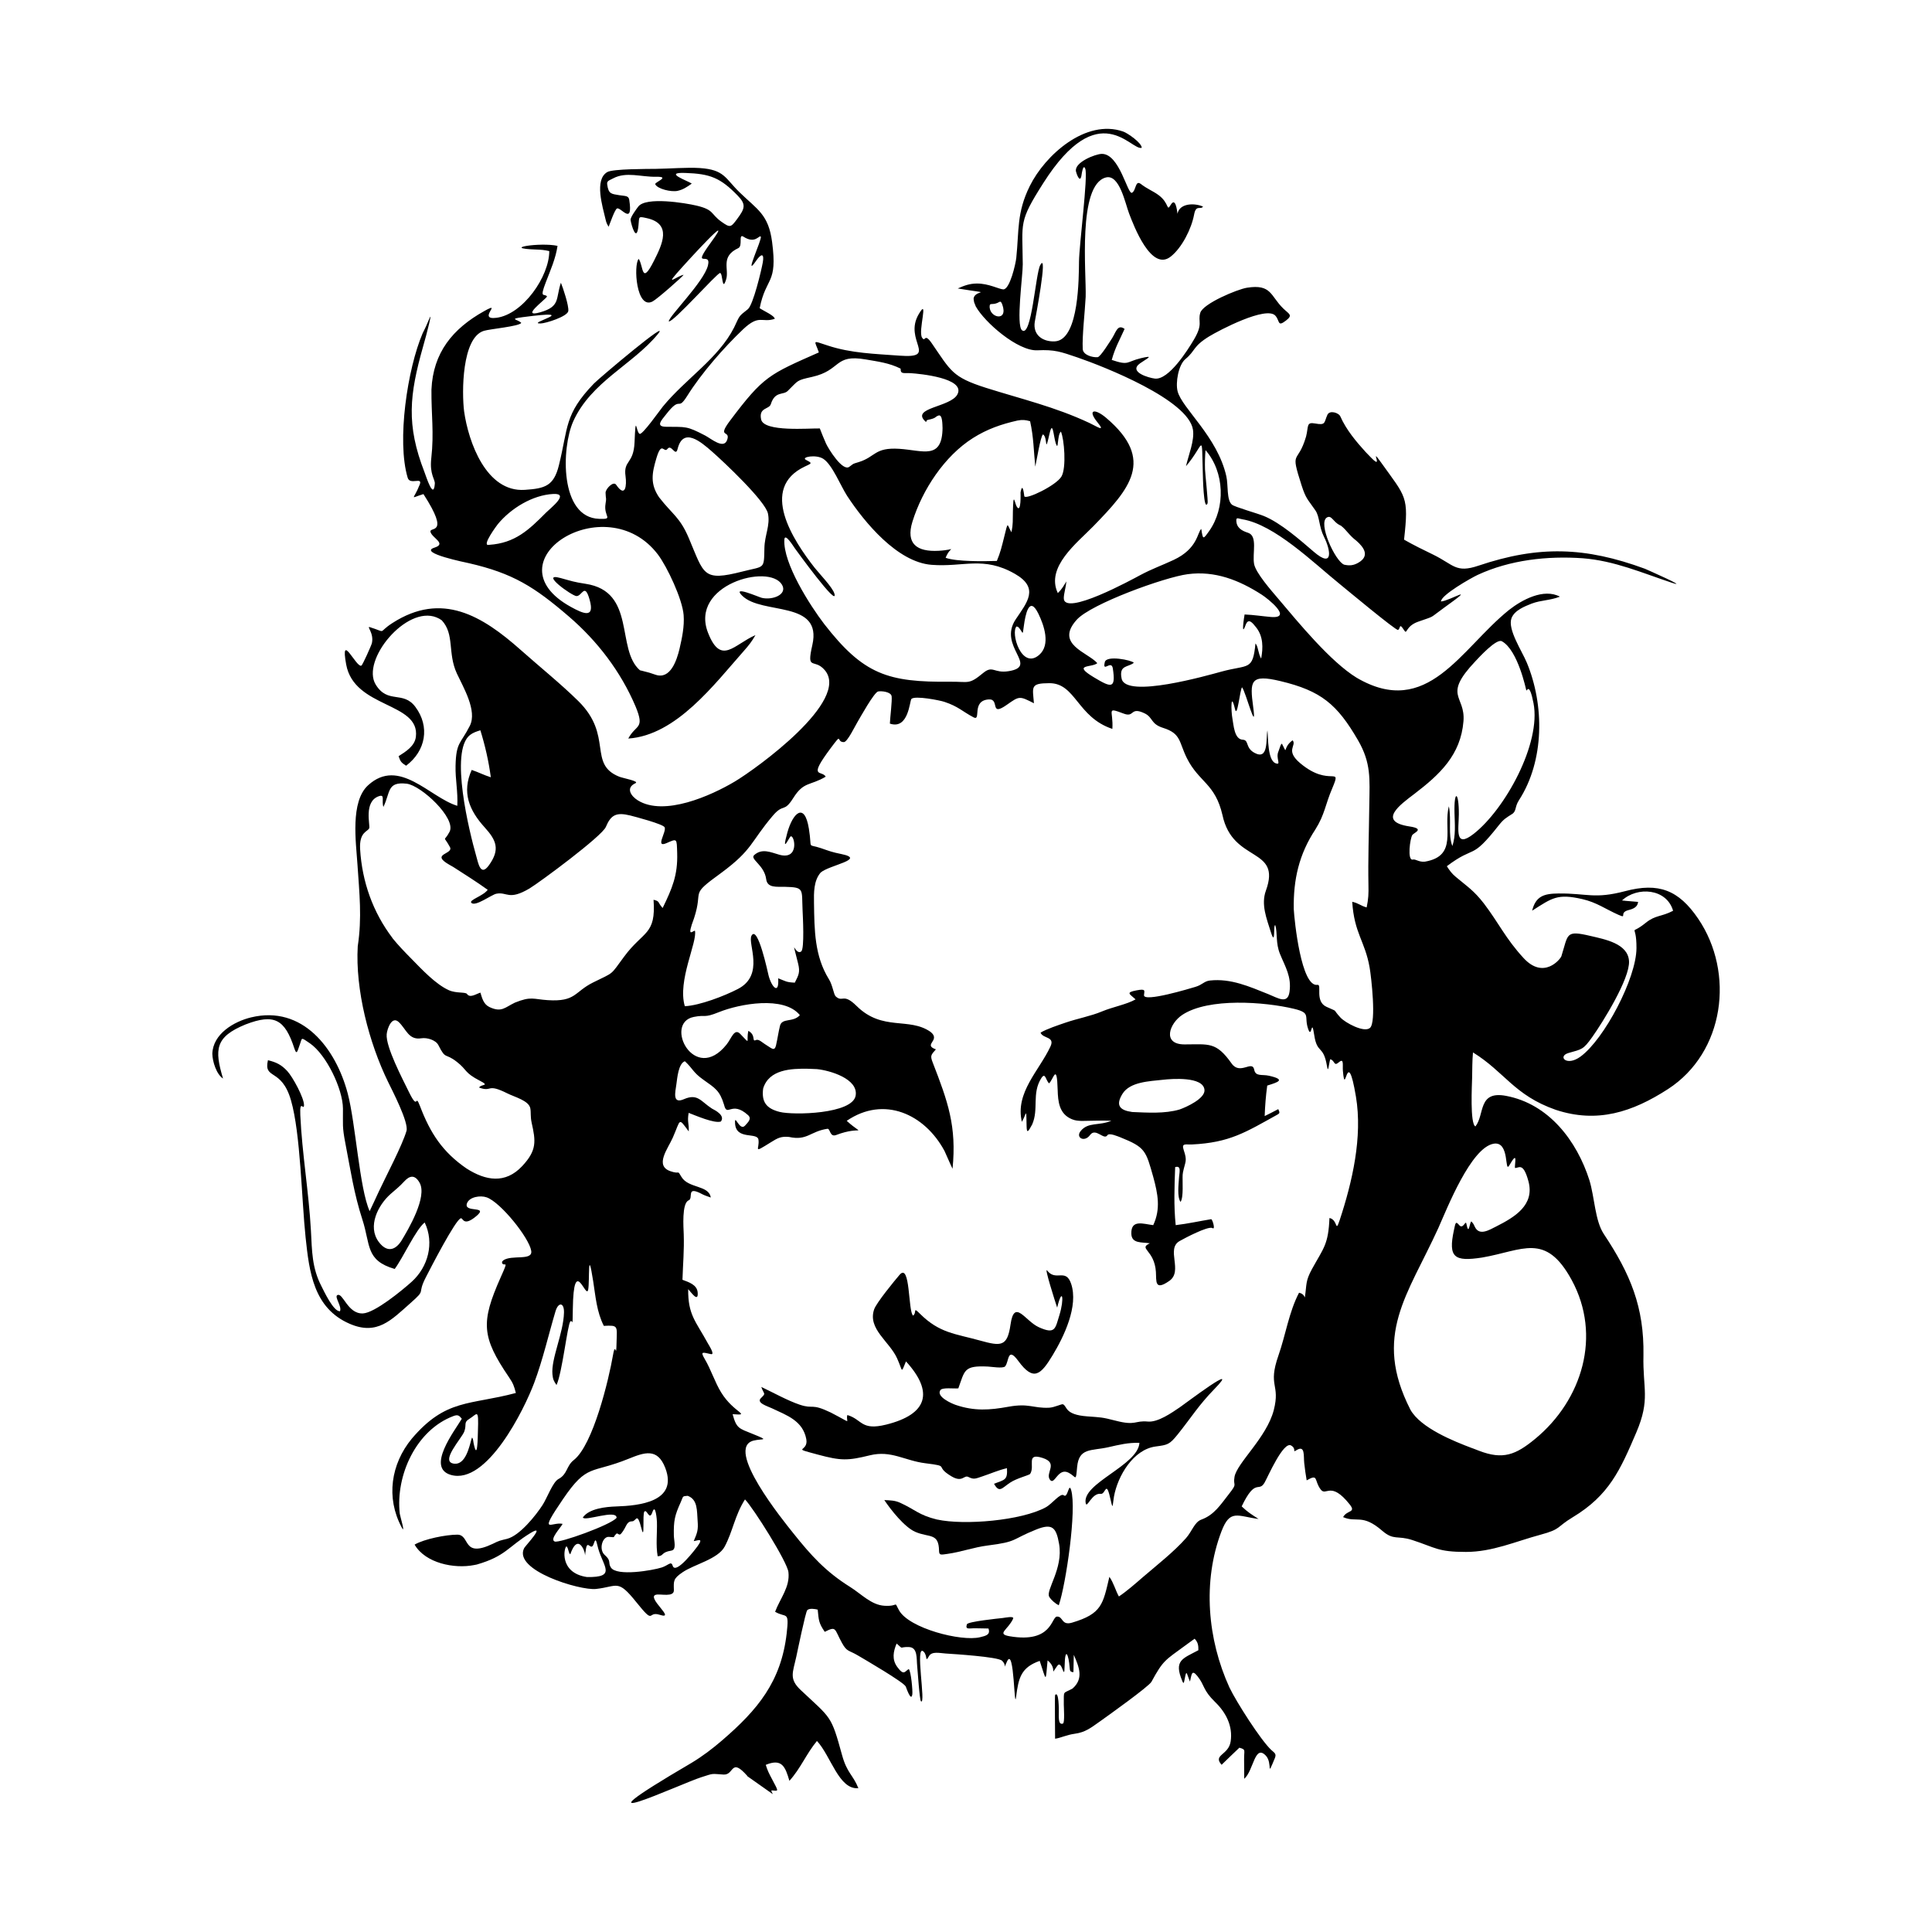 <svg width="1500" height="1500" viewBox="0 0 1500 1500" xmlns="http://www.w3.org/2000/svg">
  <!-- Original SVG transformed and centered -->
  <svg x="164.816" y="100.0" width="1170.367" height="1300" viewBox="0 0 455.57 506.03">
    >    <path class="cls-1" d="M238.74,53.07c1.97,5.45-4.12,4.08-3.8.42.09-1.03,1.01-.02,2.94-1.17.48-.29.71.4.86.75M220.7,90.3c-.07,9.92-5.91,6.86-13.13,6.41-7.46-.46-7.07,2.41-12.15,4-2.34.73-1.26.3-2.93,1.46-2.01,1.41-6.21-5.33-7-7.03-.69-1.52-1.27-3.03-1.88-4.58-3.22-.09-16.92,1.15-17.74-2.73-.78-3.67,2.41-2.97,2.93-4.61,1.28-4.04,3.72-2.65,5.1-3.99,3.36-3.28,2.53-3.17,7.36-4.25,8.89-1.99,6.57-6.95,16.2-5.28,3.79.66,7.08,1.04,10.57,2.78-.04,1.8.93,1.23,3.16,1.38,2.55.17,16.42,1.46,14.04,6.33-1.95,3.99-14.28,4.04-9.71,8.26.46.42.06-.34.74-.48,2.73-.56,1.99-.87,3.19-1.31,1.3-.48,1.19,3.01,1.24,3.64ZM180.2,101.52c1.3-.56.28-.85-.84-1.5-1.46-.82,3.14-1.71,5.33-.26,2.7,1.79,5.16,8.05,7.16,11.16,5.28,8.05,15.18,20.03,25.5,20.85,9.65.77,15.7-2.74,25.24,2.74,7.44,4.27,3.67,8.59.23,13.72-5.52,8.23,7.15,14.16-2.12,15.68-4.52.74-4.77-1.9-7.74.56-4.37,3.62-4.34,2.57-9.91,2.63-18.9.2-26.23-2.16-38.1-17.42-4.26-5.56-12.49-18.38-12.06-25.53.13-2.25,2.82,2.16,3.16,2.62.18.25,13.33,18.44,11.95,13.67-.54-1.86-4.67-6.14-5.98-7.81-6.45-8.24-16.83-24-2.93-30.57l1.12-.53ZM243.34,88.17c1.54-.28,2.32-.21,3.82.2,1.08,4.92,1.07,8.83,1.56,13.73.36-1.48,1.58-9.24,2.33-9.74,1.48.74.47,6.46,1.97-.18.98-4.33,1.2.62,1.86,2.74.95,3.04.38-2.45,1.59-3.41.99,2.17,1.73,10.96.15,13.6-1.62,2.71-10.69,7.06-11.21,5.96-.04-.09-.47-4.76-1.14-1.18-.01.07.26,6.51-1.12,4.33-.66-1.04-1.05-5.03-1.19,1.38-.06,2.74.08,3.76-.43,6.34-1.43-2.37-.93-3.74-2.24,1.54-.68,2.72-1.08,4.5-2.18,7.12-3.81.11-12.13.26-15.48-.95,1.49-3.83,3.72-2.44-2.11-2.12-6.52.36-10.02-2.06-7.91-8.84,2.99-9.59,9.67-19.8,18.28-25.23,4.29-2.71,8.52-4.18,13.44-5.29ZM135.06,111.41c-2.78-4.07-2.2-7.31-.84-11.86,1.63-5.47,2.25-1.36,3.36-2.83,1.18-1.56,2.41,2.59,3.04.05,1.68-6.78,7.07-2.15,10.37.74,3.66,3.2,16.15,14.99,16.94,18.75.75,3.6-1,6.52-1.07,10.46-.13,6.56.09,5.36-6.61,7.07-12.09,3.08-11.54.98-16.24-10.1-2.69-6.35-4.95-7.13-8.94-12.28ZM83.47,125.76c-2.06.25,2.53-5.91,2.82-6.27,3.92-4.76,10.47-8.81,16.76-9.13,5.06-.26-.79,4.24-2.16,5.61-5.24,5.28-9.37,9.22-17.16,9.76l-.26.02ZM341.16,119.99c1.72,1.35,2.38,2.83,4.62,4.52,2.31,2.02,4.1,4.6.57,6.63-1.47.85-2.68.94-4.28.59-2.71-1.02-8.07-12.69-5.18-14.28,1.38-.77,1.82,1.31,3.81,2.3l.45.23ZM129.25,163.65c-7.34-6.33-1.04-23.81-16.43-26.14-3.52-.53-4.26-.84-7.58-1.75-6.52-1.78,3.47,5.44,4.83,5.46,1.71.03,2.46-4.24,3.97,1.1,1.67,5.89-2.05,4.15-5.63,2.19-25.2-13.84,10.52-36.52,26.24-15.89,2.81,3.7,7.44,13.55,7.8,18.34.26,3.45-.48,6.88-1.25,10.23-.81,3.36-2.73,9.35-7.24,7.8-1.94-.66-1.79-.62-3.95-1.16l-.77-.19ZM278.49,161.36c-.68-.79-8.25-2.33-8.75-.2-.81,3.42,1.93-.77,2.41,1.86.99,6.43-.51,5.87-5.71,2.75-6.76-4.06-.58-2.86,1.03-4.28-2.89-3.3-12.93-5.69-6.21-13.13,4.33-4.8,26.54-12.84,33.52-13.76,8.26-1.09,15.53,1.79,22.39,6.2,1.77,1.13,9.59,7.3,2.73,6.73-2.7-.23-5.14-.64-7.92-.75-.12.58-1.14,7.18.3,3.21.83-2.3,2.07-.72,3.18.68,2.19,2.76,2.13,6.15,1.53,9.44-.94-1.53-.86-3.63-1.72-4.58-.82,8.37-2.1,6.28-10.26,8.51-4.27,1.16-28.9,8.22-30.19,2.14-.89-4.2,1.99-3.39,3.68-4.8ZM243.64,150.62c1.49,1.64,1.17,2.98,1.64-.46.41-3.02,1.56-9.43,4.39-3.6,1.7,3.5,3.74,9.36.26,12.41-5.4,4.73-8.77-6.88-6.84-8.59l.55.24ZM244.67,300.1c1.42-2.35,1.32-4.79,1.43,1.3.05,2.37.48,1.73,1.68-.49,2.06-4.65-.17-9.33,2.74-13.96,1.27-2.02,1.34.61,2.37,1.53,1.33-1.18,2.36-6.49,2.6,2,.1,3.51.44,7.24,4.28,8.83,1.08.45,1.78.46,2.92.53,3.18-.01,5.75-.18,9.02-.06-3.7,1.61-7.02.28-9.3,3.15-1.55,1.96,1.17,3.5,2.88,1.15,1.7-2.32,4.2,1.72,5.23.08.53-.84,3.3.41,3.9.62,7.58,3.04,7.71,4.01,9.97,12.03,1.37,5.05,2.29,9.59-.02,14.52-2.99-.35-6.71-1.83-6.62,2.54.06,3.11,3.12,2.55,5.6,2.95-3.62,1.69,1.38,1.87,1.83,8.64.18,2.74-.48,5.89,4.05,2.72,4.26-2.97-1.12-9.68,3.14-12.06,1.88-1.05,8.23-4.37,9.79-3.96,1.14.89.17-2.46-.26-2.63-3.54.58-7.19,1.39-10.74,1.8-.61-5.88-.38-11.66-.16-17.54,2-.59,1.22,1.72,1.14,3.46-.11,1.82-.58,5.61.49,7.06.96-1.4.52-6.26.63-8.2l.1-.75c.7-3.39,1.37-3.3.22-6.73-.73-2.2.58-1.59,2.45-1.68,11.44-.56,16.17-3.64,25.92-9.05.84-.46.54-.79.21-1.63-1.37.72-2.72,1.43-4.11,2.1.12-3.2.34-6.04.77-9.22,3.2-1,5.81-1.77.54-2.97-2.12-.48-4.07.31-4.47-1.82-.57-3.04-4.27,1.74-6.83-1.88-4.7-6.65-6.85-5.77-14.23-5.77-6.88,0-4.58-6.37-.64-8.95,7.96-5.22,24.88-3.92,33.68-1.82,5.4,1.29,2.94,2.25,4.36,6.21,1.09,3.03.94-3.95,1.8,1.75.88,5.83,2.75,2.84,3.85,9.35.4,2.39.5-.36.98-2.06,1.49.36.99,2.33,2.65.89,1.57-1.37,1.04.96,1.18,2.58.76,8.84,1.19-8.53,3.94,7.82,2.05,12.21-1.1,25.81-4.93,37.39-1.37,4.04-.46-.17-3.07-.7-.33,8.01-1.74,9-5.25,15.37-2.05,3.74-1.59,4.6-2.17,8.52-.07.47-.04-.95-1.77-1.31-3.06,5.85-4.02,12.66-6.23,18.98-3.3,9.44.64,8.53-1.41,16.5-2.14,8.3-11.09,15.91-11.86,20.15-.54,3.01,1.1,1.67-1.7,5.22-2.5,3.17-4.4,6.29-8.33,7.72-2.08.76-2.78,3.51-4.65,5.62-3.62,4.1-8.88,8.22-13.1,11.84-2.13,1.85-4.84,4.23-7.17,5.77-1.11-2.05-1.57-4.1-2.87-5.94-1.95,8.3-2.27,11.17-11.28,13.85-3.28.97-2.65-1.93-4.56-1.83-1.75.09-1.38,8.13-14.26,5.95-4.14-.7-.57-1.9,1-5.29.44-.96-2.44-.3-3.16-.23-1.32.14-10.54,1.08-10.8,1.9-.55,1.73.63,1.17,2.57,1.2,1.32.02,2.64.04,3.95.07.65,1.88-.73,2.2-2.57,2.64-5.66,1.37-21.44-2.69-24.46-8.14-1.69-3.05.17-1.11-4.39-1.37-4-.23-6.99-3.56-10.41-5.7-7.36-4.6-11.78-9.49-17.18-16.26-2.94-3.68-20.91-25.77-11.94-27.97,2.65-.65,5.09.18-.39-2.04-4.04-1.64-4.82-1.58-5.98-5.93,5.84.42.35-.35-3.47-6.58-1.92-3.12-3.03-6.84-5-10.17-1.44-2.43-.42-1.88,1.93-1.4,1.31.27-.66-2.74-.96-3.29-3.62-6.64-6.02-8.54-5.93-16.35.78.79,3.1,4.26,2.87,1.04-.17-2.39-2.71-3.15-4.6-3.87.15-4.92.55-8.81.38-13.86-.06-1.86-.63-9.28,1.48-10.14,1.59-.65-1.01-4.64,4.19-1.83.62.34,1.8.71,2.5.97-.55-3.8-6.76-2.7-8.86-6.24-1.38-2.31-.24-.63-3.35-1.72-4.84-1.69-.73-6.81.73-10.12,2.47-5.59,1.6-6.25,4.82-1.9.12-2.53-.5-2.8-.02-5.6,2.12.79,7.78,3.29,9.74,2.61,1.34-1.79-1.56-3.33-2.7-3.91-3.34-2.14-4.28-4.66-8.46-2.84-3.52,1.53-2.66-1.94-2.28-4.56.26-1.82.6-6.21,2.56-6.91,2.48,2.3,2.4,3.33,5.56,5.57,3.68,2.61,4.97,3.31,6.28,7.59.95,3.94,2.21-1.41,7.24,3.12,1.17,1.05.15,2.03-.9,3.18-1.69,1.85-3.2-3.93-3.01-.65.3,5.13,6.74,2.52,7.07,4.91.4,2.82-1.97,4.33,3.7.8,2.09-1.3,3.07-1.87,5.52-1.64,5.52,1.21,6.39-1.67,11.58-2.46.96-.15.68,2.64,2.7,1.87,7.84-3.01,8.64.71,3.17-4.28,11.25-7.69,23.57-2.05,29.56,9.12.84,1.79,1.54,3.57,2.42,5.36,1.28-12.88-1.42-20.31-5.97-32.05-.83-2.14-.58-2.29.94-4.03-4.08-1.44,1.62-2.68-1.6-5.27-6.55-4.59-14.52-.08-22.37-7.85-4.11-4.07-4.16-.92-6.32-2.9-.6-.55-.9-3.34-2.02-5.14-4.4-7.08-4.4-14.96-4.53-23.05-.05-3.09-.12-6.79,2.03-9.24,2.61-2.25,13.88-4.01,6.27-5.57-2.93-.6-3.44-.84-6.21-1.79-4.33-1.48-2.56.76-3.64-5.91-1.34-8.25-4.91-4.61-6.51,1.24-1.89,6.9.58,1.29,1.02,1.11,1.17-.47,2.72,7.26-3.43,5.55-2.59-.72-5.2-2.04-7.6.1-1.4,1.25,3.06,2.97,3.62,7.28.36,2.72,3.11,2.26,5.75,2.32,5.89.14,4.95.71,5.25,7.13.08,1.72.61,11.6-.41,12.39-1.88,1.45-3.21-5.55-.93,3.72.63,2.57.15,3.43-1.01,5.72-2.61-.11-2.71-.43-5.03-1.32.35,5.25-2.04,2.59-2.91-.89-.16-.63-3.26-15.37-5.14-11.99-1.28,2.31,4.13,11.85-4.12,16.11-4.07,2.11-11.51,4.98-16.04,5.21-2.29-7.67,3.83-19.37,3.06-22.82-.7,0-2.62,2.46-.27-3.78,2.97-9.03-1.67-6.53,8.26-13.73,9.48-7.02,8.7-9.14,15.46-17.15,3.4-4.03,3.35-.81,6.27-5.45,3.18-5.06,5-3.6,9.8-6.44-1.18-2.1-5.58.84,1.56-8.7,3.71-4.96,1.46-1.71,3.93-1.75,1.05-.02,3.26-4.63,3.99-5.85.87-1.48,5.17-9.25,6.38-9.46,1.06-.19,3.87.12,4.06,1.45.19,1.34-.46,6.42-.53,8.27,5.69,1.92,5.96-6.94,6.52-7.47,1.1-1.04,8.54.42,9.95.89,4.24,1.41,5.44,2.9,8.81,4.68,2.45,1.29-.76-5.09,4.63-5.41,3.4-.2.09,5.4,5.45,1.62,3.82-2.69,3.78-2.69,8.18-.46-.42-5.01-1.15-6.05,4.66-6.07,7.98-.02,8.37,10.27,19.04,13.82.36-5.67-2.07-6.66,3.52-4.59,3.21,1.19,1.82-2.19,6.17-.14,2.69,1.27,1.77,3.21,5.67,4.43,5.46,1.71,4.73,4.26,7.15,9.12,3.67,7.36,8.54,7.58,10.77,17.24,3.11,14.61,17.95,9.5,13.12,22.82-1.52,4.18.21,8.41,1.48,12.47,1.54,4.9.65-2.63,1.38-1.98.69,2.44.04,5.32,1.41,8.67,1.58,3.87,3.51,6.78,2.87,11.41-.54,3.91-3.56,1.85-6.41.71-5.69-2.28-11.32-4.81-17.64-4.12-1.79.2-2.23,1.28-4.42,1.93-1.56.46-15.68,4.75-15.51,2.49.1-1.36.67-2-2.28-1.44-3.45.66-1.98,1.11-.26,2.72-2.65,1.52-6.87,2.27-10.17,3.65-3.45,1.44-7.35,2.12-11.06,3.4-2.12.73-5.62,1.88-7.49,3,.68,1.88,4.44,1.09,2.98,4.21-3.42,7.32-10.71,13.93-8.63,22.76ZM349.41,228.53c.06,2.66,0,4.16-.54,6.78-1.8-.48-2.42-1.28-4.36-1.7.6,9.54,3.85,11.86,5.25,19.82.5,2.82,2.08,16.57.12,18.29-1.78,1.56-7.49-1.57-8.92-3.12-2.75-2.98-.36-1.45-4.27-3.27-3.58-1.67-1.23-6.86-2.68-6.62-4.92.78-6.97-19.34-7.17-22.88-.16-8.93,1.59-16.59,6.52-24.07,2.9-4.62,2.98-7.5,5.11-12.44,2.99-7.16-.69-.08-9.63-7.55-4.75-3.97-1.02-5.3-2.34-6.97-3.17,2.22-1.34,4.72-3.16,1.18-.32-.63-.82,1.47-1.14,2.21-.9,2.07,1.02,4.23-.83,3.56-2.47-.9-2.22-7.66-2.49-9.94-.5,2.66.42,9.12-3.9,6.79-2.84-1.53-1.61-3.88-3.55-3.97-2.6-.12-2.76-4.5-3.14-6.46-.38-1.95-.58-8.58.8-2.77.69,2.91,1.51-6.03,2.12-6.61,1.1,1.27,4.55,14.7,3.37,5.95-1.06-7.86-.92-10.01,8.21-7.83,12.32,2.94,17.16,7,23.47,17.88,4,6.91,3.52,11.72,3.41,19.35l-.02,1.16c-.09,7.76-.39,15.45-.24,23.22ZM366.5,221.48c-1.9.19-2.78-.84-3.68-.63-1.74.41-.84-6.43-.14-7.44.49-.69,3.91-1.85-.85-2.57-9.9-1.49-2.79-6.62,1.44-9.82,7.64-5.84,14.04-11.74,14.86-21.99.63-7.87-6.41-7.51,3.57-18.08,1.1-1.17,6.4-6.98,8.03-6.08,4.91,2.69,7.35,14.84,7.4,14.88.22.15.91-2.53,2.16,3.81,2.4,12.21-8.66,32.14-18.04,39.49-5.88,4.61-4.56-1.36-4.52-5.84.06-6.9-1.51-7.73-1.31-.33.09,3.29.41,6.72-.65,9.89-1.35-3.56-.22-7.69-1.05-12.03-1.77,6.61,2.83,15.02-7.24,16.74ZM79.72,219.6c-1.95-6.84-8.11-31.54-1.82-36.41.95-.73,2-1.06,3.12-1.41,1.45,4.69,2.51,9.33,3.16,14.2-2.16-.68-3.73-1.54-5.78-2.22-3.04,6.73-.78,12.19,3.92,17.36,3.54,3.9,4.72,6.67,1.3,11.43-2.59,3.61-3.24-.7-3.9-2.95ZM54.46,244.56c-5.93-7.8-9.18-17.01-9.78-26.8-.32-5.31,2.31-5.32,2.75-6.38.36-.85-1.77-8.1,2.94-9.69,1.9-.64.74,1.35,1.34,3.25,2.15-4.32,1.01-7.72,7.04-7.02,4.36.51,15.09,10.48,12.95,14.55-1.75,3.33-1.94.78.12,4.6,1.2,2.22-6.16,1.96-.12,5.38l1.08.61c3.54,2.28,7.04,4.47,10.46,6.93-1.41,1.91-5.78,3.07-4.94,3.94,1.2,1.25,6.12-2.49,7.55-2.76,3.32-.64,3.68,2.16,10.04-1.6,3.27-2,21.88-15.78,23.05-18.58,1.54-3.7,3.2-4.48,7.34-3.47,1.41.35,9.99,2.6,10.43,3.58.62,1.39-3,6.34.57,4.78,3.26-1.43,3.08-1.49,3.22,3.01.21,6.7-1.54,10.72-4.39,16.6-1.66-1.82-.72-1.99-2.75-2.49.77,10.72-3.06,9.31-8.86,17.14-4.36,5.89-2.86,4.61-9.4,7.85-5.74,2.84-5.16,5.89-13.7,5.35-4.44-.28-5-1.25-9.95.75-3.01,1.43-4.01,3.07-7.69,1.33-1.76-.83-2.22-2.66-2.73-4.36-1.45.48-3.15,1.71-4.05.41-.45-.65-3.27-.14-5.49-1.14-3.98-1.79-8.18-6.31-11.26-9.45-1.98-2-4.03-4.12-5.8-6.31ZM170.38,276.99c-.52,2.01-1.35.84-3.42-.4-.75-.45-1.82-1.58-2.68-1.19-1.34.62.15-1.44-2.27-2.79-.74,3.4.89,4.32-2.48.9-1.77-1.79-2.62,1.38-4.11,3.24-9.7,12.12-19.09-6.48-9.93-8.34,3.87-.78,2.86.47,7.67-1.47,6.17-2.48,19.63-5.01,24.42.93-2.09,2.31-5.4.72-6.02,3.25-.45,1.82-.74,3.94-1.19,5.87ZM76.88,314.24c-7.31-5.02-10.99-10.71-14.1-18.87-1.63-4.26-.33,1.94-3.42-4.41-1.81-3.73-7-13.55-6.65-17.35.15-1.62,1.56-5.68,3.69-3.61,2.25,2.18,2.96,5.47,6.79,4.86,1.68-.27,4.35.5,5.15,2.09,2.31,4.57,1.87,2.14,5.58,5.04,3.18,2.48,2.16,3.23,6.98,5.72,3.18,1.64.3.94-.27,2.04,4.09,1.5,2.15-1.45,8.6,1.79,2.16,1.08,6.42,2.15,6.88,4.47.24,1.22-.01,2.46.4,4.33,1.26,5.65,1.63,8.37-2.87,13.17-5.1,5.43-11.01,4.39-16.77.72ZM277.96,297.13c-3.61-.5-5.08-1.92-2.9-5.46,2.26-3.67,8.19-3.82,12.21-4.27,2.66-.3,12.23-1.07,12.59,3.06.22,2.62-5.47,5.2-7.53,5.92-4.49,1.32-9.74.95-14.38.76ZM166.48,290.05c1.75-5.79,8.43-6.07,13.59-5.98.9.02,1.79.06,2.69.11,3.83.39,12.51,2.89,11.68,7.99-.91,5.61-18.87,5.98-22.97,4.94-4.01-1.02-5.52-2.98-4.99-7.07ZM380.88,398.78c-5.7-2.14-15.71-6.16-18.79-11.68-11.46-22.48-.82-34.57,8.43-54.86,2.65-5.94,9.86-24.35,16.74-25.52,4.99-.85,3.16,9.27,4.75,6.5,2.58-4.49,1.63-.96,1.66.8.99.32,2.42-2.15,4.09,4.04,1.95,7.23-4.17,10.85-9.71,13.66-2.18,1.1-5.11,2.92-6.46.17-.46-.93-.34-.85-1.05-1.66-.55-.11-.75,4.74-1.54.65-.22-1.15-.99,1.81-2.14.47-1.11-1.3-1.12-.82-1.63,1.57-1.76,8.23.15,9.49,8.5,8.21,12.31-2.1,19.18-7.79,27.11,6.8,9.11,16.76,3.21,36.24-11.04,47.99-5.92,4.88-9.75,6.37-16.97,3.6l-1.97-.76ZM57.01,336.28c-2.03,2.98-4.5,3.09-6.72.09-3.45-4.67-.2-11.07,3.56-14.42,1.66-1.48,2.59-2.12,4.15-3.82,1.66-1.82,3.23-2.11,4.64.36,2.43,4.26-3.31,14.01-5.62,17.79ZM78.29,396.12c-.63,2.35-1.81,7.63-5.12,7.31-4.62-.45,2.26-7.67,3-9.76.77-2.17-.3-2.69,1.53-3.8,2.38-1.44,2.84-3.49,2.58,3.79-.05,1.43-.1,9.53-1.32,3.48-.08-.39-.11-1.37-.47-1.61l-.2.6ZM122.18,419.79c-1.65,2.11-17.32,7.73-18.71,7.15-1.58-.66,1.76-4.08,2.41-5.33-3.29-.76-7.55,3.76.1-7.47,7.4-10.87,8.44-7.58,19.78-12.18,4.85-1.96,8.79-3.4,11.15,2.77,3.91,10.24-7.95,11.39-14.86,11.62-3.02.1-8.17.59-10.06,3.33.52,1.28,10.2-2.57,10.2.1ZM143.67,413.13c3.09,1.13,2.77,4.53,3.01,7.58.22,2.79-.11,3.58-1.18,6.11,1.09-.09,3.15-1.22,1.15,1.56-.27.37-6.61,8.87-7.52,5.87-.46-1.53-1.33-.09-3.29.54-2.74.88-13.63,2.77-15.38,0-.96-1.51.23-1.95-1.84-3.76-1.92-1.68-.7-5.65,1.25-5.49,2.34.18.9.23,2.39-1.06.89.31.81.94,2-.88.97-1.49,1.08-2.77,2.64-2.76,1.28,0,1.44-3.14,2.83,2.27,1.01,3.95.23-4.49.85-5.2.8-.92,1.5,2.93,2.42.18.99-2.96,1.38,2.64,1.38,2.9.1,3.47-.38,6.96.22,10.41,1.97-.09.89-1.18,4.14-1.71,1.64-.27.78-2.88.75-4.59-.08-4.48.26-6.03,2.09-10.06.84-1.84.35-1.77,2.11-1.91ZM113.23,437.68c-8.51-1.27-6.93-9.01-6.18-9.29.64.59.58,2.16,1.15,2.41.47-1.42,1.89-4.84,3.61-2.18,1.41,2.19.5,4.24,1.12.54.5-2.98,1.54,1.02,2.38-1.62.65-2.04.77-.44,1.33,1.55,1.52,5.42,5.6,8.75-3.41,8.59ZM161.7,497.87l7.7,5.43c-.32-.58-.48-.98-.4-1.15,2.06.09,2.42.83.13-3.46-.87-1.64-1.3-2.45-1.86-4.25,4.85-2.01,5.9.5,7.14,4.83,3.39-3.72,5.09-8.14,8.33-12.05,4.24,4.55,6.62,14.81,12.52,14.27-1.65-4.11-3.42-4.5-4.94-10.03-3.32-12.12-3.25-10.94-12.48-19.62-3.63-3.41-2.38-5.29-1.34-10.09.35-1.62,2.79-13.47,3.31-14.05.61-.67,2.39-.38,3.16-.17.32,3.18.27,4,2.13,6.71,3.61-1.83,2.84-.91,5.19,3.33,1.53,2.77,1.96,2.12,4.81,3.8,2.09,1.23,13.8,8.04,14.48,9.4.1.2,1.62,4.83,1.98,2.37.16-1.08-.4-7.03-1.07-7.65-1.21.66-1.43,2.18-3.5-.67-1.64-2.25-1.18-4.66-.17-7.04,2.32,2,.54.95,3.72,1.06,2.71.1,2.25,3.49,2.5,5.81.13,1.25.71,10.25,1.14,10.59,1.59,1.23-1.93-17.66.79-15.02,1.28,1.24.38,3.55,1.63,1.36.87-1.52,3.21-.91,5.03-.79,2.44.16,15.78.99,17.03,2.17.8.75.9,1.5.88,1.84,0,.22-.07.26,0,0,.06-.25.24-.77.67-1.67,2.22-4.59,2.1,15.69,2.73,10.69.71-5.61,1.45-8.82,7.12-10.8,2.11,6.27,1.73,6.73,2.38-.15,3.22,2.57.39,5.17,2.93,1.65,1.51-2.09,2.11,5.23,2.23-.18.13-5.71,1.22-3.24,1.52.73.07.96.15,1.31,1.13,1.35.06-1.75.08-3.49.11-5.23,1.61,3.67,3.07,7.18-.39,10.2-3.06,1.68-2.57.38-2.63,4.84,0,.68.33,5.48-.24,5.72-1.6.66-1.23-2.54-1.26-3.63,0-.33.04-6.42-1.13-4.97-.12.14,0,12.52,0,13.19,1.64-.2,3.37-1.14,5.89-1.49,3.31-.45,4.9-1.8,7.67-3.74,2.33-1.65,14.76-10.53,15.56-11.97,3.59-6.6,4.11-6.47,10.29-11.02.91-.67,1.83-1.34,2.75-2,1.02,1.02,1.18,2.09,1.14,3.48-4.79,2.56-7.5,3.04-4.84,9.35.43,1.02.49.42.7-.64.6-3.08.51-1.84,1.6.76.5-1.93.45-3.88,2.22-1.69,2.38,2.96,1.52,4.11,5.44,7.93,3.23,3.14,5.33,7.21,4.64,11.85-.63,4.21-5.48,3.99-2.74,7.06,1.79-1.73,3.56-3.46,5.37-5.16,2.05.58,1.41.62,1.43,3.48.02,1.97.03,3.95.04,5.92,2.85-2.47,3.14-10.62,6.55-6.98,2.11,2.25.04,7.14,2.69.77.58-1.39-.1-1.61-1.09-2.53-3.16-2.94-10.52-14.49-12.61-18.84-6.66-14.57-8.19-32.05-2.43-47.18,2.61-6.84,4.8-4.61,11.22-3.77-2.06-1.32-3.29-2.07-5.1-3.8,4.22-8.83,5.12-4.04,6.93-7.21.99-1.74,5.69-12.6,8.02-11.19,1.8,1.08.17,2.31,1.65,1.39,2.63-1.63,2.07,1.82,2.3,3.9.2,1.78.43,3.47.74,5.24,3.65-2.1,2.17-.03,4.21,2.72,1.69,2.29,2.97-2.77,8.79,4.55,2.04,2.57-.8,1.64-1.99,3.84,4.1,1.8,5.75-1.13,11.81,4.11,3.52,3.04,4.55,1.34,9.1,2.82,7.1,2.31,7.7,3.6,16.2,3.59,8.01,0,14.95-3.15,22.55-5.2,6.33-1.71,4.71-2.25,9.72-5.27,11.01-6.63,14.37-14.26,19.23-25.63,4.3-10.08,1.91-13.19,2.16-23.32.24-14.61-3.98-24.61-11.97-36.64-2.7-4.07-2.77-11.07-4.36-16.27-3.79-11.89-12.26-23.07-25.2-25.5-8.58-1.61-6.39,5.63-9.25,9.24-1.69-.75-1.04-12.67-1-14.71.05-2.54.03-5.13.26-7.66,9.61,5.93,12.42,12.94,25.01,17.35,12.54,4.15,23.16.69,33.9-6.25,17.18-11.11,20.24-35.17,9.15-51.51-5.92-8.72-11.99-10.99-22.06-8.33-9.37,2.47-11.5.62-20.18.71-4.32.04-6.85.77-7.94,5.2,6.07-3.86,7.62-5.23,15.17-3.5,4.31.98,7.05,3.04,10.9,4.74,2.89,1.28-.05-.62,3.08-1.43,1.4-.36,2.73-.89,2.87-2.47-1.62-.17-3.25-.23-4.86-.44,4.61-4.27,13.47-3.66,15.44,3.12-3.47,1.84-5.33,1.27-8.21,3.6-5.41,4.37-2.82-.66-2.86,7.71-.04,9.12-9.74,27.49-16.88,32.74-4.27,3.15-7.05-.08-3.68-1.06,4.07-1.18,4.41-.91,7.21-4.85,3.15-4.43,11.39-17.65,11.1-22.91-.3-5.35-7.33-6.6-11.65-7.62-7.65-1.8-6.67-.58-8.79,6.12-.27.85-5.32,7.22-11.45.54-5.47-5.96-7.37-10.41-11.96-16.46-3.08-3.96-4.9-5.02-8.53-8.07-1.23-1.03-1.81-1.87-2.68-3.2,8.81-6.66,7.07-1.43,15.7-12.37,1.5-1.9,2.21-2.25,4.21-3.53,1.16-.94.6-2.07,1.91-4.09,7.71-11.93,7.69-28.76,2.32-41.6-1.46-3.49-5.84-10.03-4.6-13.36.9-2.4,3.98-3.58,6.15-4.44,2.89-1.07,5.51-.9,8.48-2.08-4.92-2.61-11.48.96-15.39,4.03-14.62,11.76-24.62,33.01-46.03,20.48-7.93-4.86-17.56-16.63-23.79-23.99-1.86-2.2-6.71-7.66-7.21-10.4-.58-3.23,1.17-8.46-1.83-9.42-1.98-.63-3.58-1.58-3.54-3.88.02-.87.78-.37,1.76-.21,9.83,1.6,21.55,13.16,29.4,19.5,1.88,1.53,17,14.12,17.68,13.94.83-.22.24-2.49,1.88.12.94,1.49.32-1.22,4.21-2.59,5.48-1.93,3.11-.82,7.91-4.27,10.48-7.52,1.72-2.04-.98-1.85-.06-1.92,9.13-7.13,11.07-8.03,9.81-4.55,21.09-5.78,31.79-5.03,9.55.75,17.87,4.4,26.84,7.38,5.84,1.91-7.93-4.15-8.08-4.21-18.05-6.63-32.1-7.07-50.33-.92-6.85,2.31-7.42-.3-13.64-3.34-3.05-1.49-5.86-2.84-8.82-4.54,1.49-13.25.58-12.76-6.99-23.38-3.69-5.17,1.09,2.79-2.97-1.4l-1.64-1.69c-2.88-3.16-5.89-6.77-7.62-10.7-.47-1.2-3.26-2.03-3.93-.58-1.08,2.33-.38,3.26-3.7,2.65-2.75-.51-1.97.81-2.76,3.94-2.57,8.78-4.95,3.56-1.37,14.72,1.35,4.2,1.88,4.22,4.19,7.61,1.34,1.97,1.01,4.82,2.6,7.99,2.05,4.08,2.88,9.62-3.06,4.53-4.23-3.62-9.98-8.72-15.11-10.83-1.95-.8-8.87-2.74-9.67-3.44-1.64-1.42-1.08-5.9-1.67-8.53-2.68-12.04-13.44-20.58-14.74-25.74-.66-2.6.25-7.96,2.37-9.72,3.12-2.58,2.12-3.76,7.2-6.87,2.85-1.74,17.39-9.41,20.04-6.18,1.33,1.61.57,3.39,3.12,1.43,2.23-1.71.98-1.94-.79-3.66-3.93-3.81-3.51-7.46-10.97-6.28-2.87.45-13.31,4.79-14.12,7.6-.8,2.77.98,3.2-1.93,8.1-1.89,3.19-7.59,12.22-11.77,11.76-1.82-.2-8.17-2.01-4.47-4.63,1.99-1.41,4.59-2.58.25-1.54-4.47,1.07-3.52,2.33-8.83.53,1.03-3.75,2.34-5.92,3.88-9.37-2.06-1.51-2.56.81-3.71,2.71-.61.92-3.58,5.78-4.45,5.84-1.55.11-4.4-.66-4.49-2.49-.2-4.01.67-11.23.89-15.77.23-7.06-2.5-33.72,6.07-36.05,4.14-1.13,5.88,7.81,7.05,10.87,1.44,3.76,6.69,17.67,12.57,13.04,3.43-2.7,6.29-8.45,7.08-12.71.58-3.11,1.88-1.33,2.71-2.4-2.45-1.13-7.09-1.13-7.73,2.15-.14-1.13-.62-5.05-2.03-2.71-1.36,2.26-.31-.45-3.72-2.95-1.7-1.24-3.35-1.81-5.29-3.31-1.76-1.37-1.42,1.92-2.69,2.62-1.35.74-3.74-11.81-9.16-11.74-1.92.03-8.35,2.56-7.79,5.3.11.54,1.17,3.71,1.64,1.35.03-.13.49-3.93,1.17-2.15.86,2.26-1.83,22.88-1.89,28.03-.06,5.25-.07,22.61-6.63,24.04l-.74.1c-3.65.12-6.62-1.96-6-5.91.07-.39,4.13-21.67,1.65-17.14-1.43,2.62-2.59,21.97-5.49,19.7-1.89-1.48.23-16.5.21-19.95-.1-12.85-1.33-12.69,6.21-24.55,16.86-26.52,26.56-9.62,29.75-10.66-.02-1.49-4.23-4.43-5.61-4.91-11.28-3.93-23.61,7.11-28.24,16.49-3.98,8.05-3.2,13.39-4.07,21.71-.19,1.81-1.96,9.57-3.93,9.5-1.28-.05-4.4-1.79-7.97-1.77-2.25.02-3.77.61-5.79,1.49,11.83,1.95,5,.13,4.79,3.15l.16,1.02.5,1.26c2.7,4.86,12.72,13.53,18.59,13.26,5.27-.24,7.01.42,12.14,2.16,8.07,2.78,33.53,12.78,34.91,21.85.5,3.29-1.36,7.69-2.11,11.02,5.69-6.66,4.64-10.93,5.1,2.58,0,.04.2,11.39,1.43,8.63.2-.45-.75-9.15-.78-10.24-.06-2.03-.01-3.81.15-5.83,5.77,6.61,6.12,17.43,1.07,24.5-1.86,2.6-1.83,2.57-2.35-.68-1.19.95-1,5.92-8.34,9.36-3.57,1.67-6.46,2.65-10.13,4.61-2.13,1.14-23.22,12.72-23.08,6.88.03-1.35.66-3.38.79-5-.88,1.43-1.36,2.35-2.59,3.54-3.75-7.88,5.86-15.2,10.72-20.2,10.94-11.25,18.88-20.04,3.89-32.76-3.49-2.96-5.78-2.53-2.63,1.35,2.6,3.19-.18,1.24-2.46.18-10.44-4.89-20.46-7.2-31.31-10.63-10.18-3.25-10.54-5.08-16.3-13.43-2.38-3.45-1.85-.11-2.93-1.7-1.32-1.94,2.17-12.55-1.02-7.11-4.7,8.02,6.18,13.44-5.8,12.54-7.45-.56-14.6-.71-21.73-3.07-4.93-1.63-3.92-1.59-2.65,2.09-15.04,6.66-16.7,7.14-26.78,20.54-4.19,5.57.16,2.74-.93,5.89-1.02,2.95-4.78-.32-6.65-1.31-5.7-2.97-5.73-2.56-11.9-2.65-3.23-.05-1.19-2.1.06-3.71,4.75-6.11,3.27-.61,6.45-5.67,4.28-6.83,11.02-14.53,16.88-20.1,4.94-4.64,5.57-1.82,9.54-3.14-.09-.99-3.37-2.39-4.56-3.22,1.95-9.68,5.45-7.06,3.76-19.99-1.1-8.37-4.4-9.74-9.84-15.03-4.37-4.24-4.54-6.84-12.03-7.33-3.86-.25-9.18.2-13.3.25-2.43.03-12.95-.02-14.63.96-4.02,2.32-1.41,10.49-.55,14.24.23,1.01.39,1.42.95,2.29.36-.89,1.86-5.24,2.53-5.52,1.17-.48,4.92,5.37,3.7-2.59-.21-1.38-1.33-1.13-2.99-1.42-2.32-.41-3.29-.25-3.68-3.27-.14-1.05.51-1.14,1.8-1.82,3.98-2.11,8.42-.39,13.01-.48,4.51-.08-.55,1.66-.29,2.25.64,1.43,4.84,2.42,6.74,2.01,1.7-.37,2.92-1.22,4.3-2.2-1.11-.8-8.81-3.45-2-3.22,7.56.25,10.64,1.45,15.9,6.87,2.62,2.7,2.13,3.92-.21,7.08-1.88,2.54-2.09,2.67-4.72.8-3.34-2.37-2.1-3.59-7.56-4.88-3.35-.79-15.22-2.75-17.56.28-.54.7-2.46,3.28-2.34,4.08.23,1.57,1.85,7.07,2.38,1.7.28-2.79-.15-2.85,2.46-2.28,7.79,1.69,4.72,7.96,2.23,12.9-3.88,7.69-3.12,1.5-4.63-.58-1.61,1.9-.72,15.46,4.21,12.87,1.46-.77,9.17-7.58,9.39-8.06-2.32.47-6.48,4.37-.2-2.57.67-.74,16.45-18.18,8.39-7.13-6.08,8.34.25,2.32-.84,6.86-1.19,4.96-11.86,15.43-11.85,16.93,1.22.49,14.56-14.59,15.5-14.63.87-.04.57,5.97,1.84,1.93.97-3.08-1.84-6.88,3.68-9.45,1.43-.67-.07-4.5,1.57-3.44,3.59,2.32,4.71-.61,5.21-.03.54.63-5.39,13.1-1.4,7.3,1.57-2.29,2.5-2.25,2.02.47-.43,2.44-2.92,12.88-4.52,14.16-2.93,2.32-2.37,1.81-4.16,5.54-4.76,9.39-14.64,15.47-21.54,23.9-.87,1.06-6.17,8.62-7.01,8.24-1.08-.49-1.16-6.63-1.53,2.52-.28,6.74-3.43,5.33-2.72,10.32.37,2.59.03,6.73-2.85,2.53-.83-1.21-3.22,1.27-3.19,2.44.05,2.11.33,1.26-.01,3.32-.66,3.95,2.64,4.69-1.92,4.55-12.01-.36-11.41-21.49-7.85-29.44,5.37-11.97,17.98-17.16,25.54-26.34,4.53-5.51-17.75,13.3-19.28,14.89-9.03,9.36-7.73,13.29-10.6,24.77-1.55,6.22-4.22,6.95-10.28,7.36-11.64.79-17.04-14.42-18.35-23.72-.72-5.71-.71-22.29,5.98-24.34,1.84-.56,10.6-1.34,11.3-2.39-.93-1.07-4.02-1.15.42-1.74,18.78-2.48.69,1.97,5.38,1.91,1.57-.02,8.21-2.11,8.41-3.78.19-1.62-1.55-6.85-2.24-8.54-1.61,4.83-.11,7.19-6.22,8.93-6.22,1.77,1.43-3.69,2.04-4.77-.82-1.09-2.38.91-.35-4.37,1.36-3.54,2.97-7.14,3.51-10.93-5.17-1.13-17.37.75-6.48,1.11,1.5.05,2.51.13,3.99.47,0,7.7-7.97,19.13-15.95,20.16-6.06.79,2.17-5.31-3.74-2.01-9.52,5.32-15.43,12.54-15.92,23.71-.07,7.46.82,13.05-.05,20.74-.56,4.93,1.17,6.34,1.07,7.69-.36,5.09-2.62-2.19-3.11-3.44-5.6-14.39-4.56-23.37-.45-37.96.65-2.29,1.26-4.52,1.81-6.84,1.12-4.78-.21-.65-1.21,1.32-.25.49-.49.97-.72,1.46-4.58,10.68-7.88,32.5-4.52,43.68.7,2.32,4.59-.41,3.64,2.04-1.86,4.78-3.26,4.22,1.12,2.89,8.3,12.86,1.65,9.62,2.14,11.46.48,1.81,4.98,3.54,1.17,4.73-5.05,1.58,9.79,4.54,10.42,4.69,13.34,3.06,19.8,7.16,30.2,16.1,8.64,7.42,15.73,16.7,20.18,27.21,2.88,6.97.11,5.31-2.21,9.69,14.52-.98,26-16.41,34.99-26.55,1.44-1.62,2.37-2.82,3.45-4.71-6.49,2.81-10.41,9.31-14.33-.69-5.68-14.48,18.44-21.1,22.34-14.55,1.75,2.95-2.81,4.75-6.09,3.98-.96-.23-9.26-3.92-5.91-.63,5.98,5.88,24.27,1.22,21.18,14.87-1.84,8.11.52,3.82,3.75,7.6,7.85,9.2-20.63,29.76-27.2,33.68-7.14,4.25-21.35,10.63-29.31,5.67-2.03-1.27-3.76-3.75-.71-5.17,1.32-.62-3.71-1.5-4.89-1.97-9.58-3.84-1.73-12.38-12.37-22.86-5.2-5.13-11.81-10.47-17.39-15.43-11.65-10.34-23.83-17.78-38.79-8.15-4.68,3.01-1.44,2.95-6.76,1.26-1.26-.4,1.25,1.67.56,4.81-.14.63-2.81,6.63-3.18,6.8-1.52.74-6.46-10.58-4.6-.37,2.42,13.34,22.34,11.35,21.07,21.88-.35,2.84-3.03,4.45-5.22,5.86.56,1.65.8,1.95,2.27,2.88,5.95-4.48,7.26-11.81,2.79-17.79-3.73-4.98-8.33-.77-11.98-6.73-4.49-7.34,9.22-23.98,18.35-20.31l.82.38.78.49c3.96,4.25,1.71,9.89,4.57,16.07,1.93,4.17,6.23,11.28,3.92,15.84-2.81,5.54-4.15,4.87-4.31,12.1-.09,4.14.75,7.76.53,12.07-8.35-2.54-17.56-14.77-26.95-6.22-5.45,4.96-3.67,17.17-3.22,24.03.57,8.59,1.4,15.99.08,24.62-.77,13.16,3.4,29.19,9.16,40.99,1.27,2.61,6.31,12.3,5.57,14.83-1.27,4.37-6.21,13.71-8.38,18.36-.92,1.97-1.8,3.93-2.75,5.89-3.09-6.83-4.23-26.54-6.64-35.61-3.59-13.54-13.61-26.71-29.2-22.95-5.21,1.26-11.53,5-11.71,11,.05,2.34,1.24,6.21,3.24,7.48-2.64-8.8-2.39-12.58,6.79-16.34,8.7-3.36,11.89-1.56,14.75,7.2.78,2.38.97.67,1.76-1.42.65-1.71.09-2.06,2.97-.07,4.96,3.43,9.93,13.79,9.97,19.71.04,4.89-.27,5.34.74,10.55,1.59,8.18,2.55,15.03,5.16,23.08,2.46,7.6.91,12.27,9.74,14.84,2.58-3.47,6.33-11.85,9.06-14.05,2.97,6.18,1.06,13.45-3.96,17.95-2.81,2.52-11.14,9.41-14.75,9.54-4.61.16-5.98-6.39-7.68-5.54-.99.5,1.46,3.46.79,4.87-1.93.19-4.83-6.04-5.61-7.57-2.89-5.61-2.83-10.57-3.17-16.81-.64-11.7-2.69-23.35-3.21-34.92-.22-4.99,1.05-1.2,1.12-2.93.08-2.16-3.41-8.57-5.05-10.34-1.8-1.94-3.33-2.67-5.85-3.29-1.38,6.05,4.09,2.16,6.96,12.11,2.92,10.13,3.21,30.06,4.42,41.45,1.11,10.42,2.38,21.37,13.32,26.1,8.32,3.6,12.59-1.15,18.39-6.27,5-4.41,1.78-2.27,4.66-7.84,1.11-2.16,8.99-17.54,10.57-17.78.67-.1.75,2.65,4.69-.68,3.88-3.27-4.05-.8-2.84-3.88.74-1.9,4.02-2.44,5.96-1.75,4.23,1.52,12.83,12.25,13.44,16.16.49,3.11-5.91,1.08-8.46,2.88l-.36.4.02.47c.77,1.16,2.13-1.46-.47,4.33-5.99,13.52-5.76,17.91,2.55,30.12,1.23,1.81,1.54,2.64,2.07,4.75-13.91,3.73-21.11,1.65-31.44,13.8-6.34,7.7-7.84,17.84-3.09,26.77,1.31,2.47-.43-3.24-.55-4.08-1.31-11.62,4.98-25.31,16.23-29.52,1.28-.48,1.72-.2,2.52.82-2.16,3.63-10.86,14.8-3.31,16.97,10.88,3.13,22.19-19.79,25.2-27.86,2.62-7.02,4.29-14.43,6.43-21.61.84-2.81,2.63-2.7,2.56.39-.16,6.31-3.94,13.94-3.49,18.71.14,1.48.41,2.03,1.23,3.21,1.74-3.74,3.32-18.31,4.19-19.23.69-.73.65,2.61.74-3.76.23-16.75,4.02-2.61,4.64-5.84.5-2.62-.23-13.66,1.51-2.56.74,4.69,1.05,9.22,3.22,13.51,4.45-.24,3.97.03,3.85,4.92-.14,5.92-.27-.78-1.07,3.87-1.29,7.51-6.04,27.22-11.87,31.77-2.27,1.77-1.86,4.26-4.6,5.71-1.74.92-3.43,5.7-4.82,7.86-1.96,3.04-6.89,9.29-10.77,10.24-2,.49-2.31.5-4.27,1.49-9.39,4.46-6.72-2.75-10.73-2.76-3.38,0-10,1.3-12.91,3.01,3.28,5.64,12.05,7.37,18.01,6.17l.81-.16c8.72-2.53,9.35-5.3,16.17-9.49,4.99-3.06-1.53,3.88-1.86,4.5-3.54,6.73,16.86,12.91,21.69,12.38,6.64-.73,6.49-3.12,12.22,4.03,5.71,7.12,3.19,2.55,7,3.77,5.28,1.69-4.19-5.31-1.08-6.06,1.37-.33,5.45.85,5.4-1.37-.07-2.81-.23-3.46,2.59-5.39,3.55-2.44,10.72-3.96,12.77-7.8,2.47-4.63,3.04-9.4,6.13-14.24,2.53,2.59,12.78,18.86,13.13,21.97.51,4.5-2.48,7.89-4.03,11.98,3.34,2,4.31-.51,3.5,6.54-1.67,14.56-8.75,23.07-19.5,32.32-2.96,2.55-5.91,4.79-9.26,6.81-39.62,23.22-3.24,6.3,2.94,4.34,3.97-1.26,2.83-1.05,6.75-.81,3.27.2,2.09-5.34,7.19.43Z"/>   <path class="cls-1" d="M191.93,388.72c-.65,2.21,2.06,2.9-5.04-.77-6.06-2.9-5.05-.92-9.34-2.35-3.53-1.17-8.14-3.72-11.63-5.37.83,2.42,1.54,1.74-.12,3.39-1.46,1.44,2.02,2.44,3.33,3.06,4.49,2.13,9.34,3.74,10.39,9.32.76,4.1-5.07,2.36,3.54,4.69,6.98,1.88,8.99,1.84,15.64.21,6.51-1.6,10.46,1.61,16.86,2.4,7.75.96,2.41.7,7.81,3.93,3.39,2.03,3.76-.5,5.15.21,1.68.86,2.19.48,4.18-.17,2.57-.85,4.79-1.87,7.47-2.49.21,3.66-.66,3.44-3.91,4.71,1.62,2.94,2.39,1.27,4.95-.4,1.95-1.27,5.37-2.1,5.94-2.55,1.62-2.39-1.44-6.52,3.77-4.86,4.99,1.59.66,4.53,2.26,6.62,1.38,1.8,2.39-3.9,5.69-2.11,2.28,1.23,2.07,2.91,2.5-1.76.55-5.92,4.25-4.81,9.45-5.99,3.31-.75,5.93-1.41,9.38-1.32-.39,6.84-17.62,12.28-16.22,18.32.36,1.55,1.88-3.28,4.53-2.9,1.55.22,1.56-4.75,3.06,2.12.68,3.12.54.86.94-1.33,1.11-6.14,5.79-14.19,12.57-15.1,3.65-.49,4.19-.54,6.73-3.71,4.12-5.13,6.23-8.71,11.06-13.67,8.57-8.8-8.87,4.45-10.45,5.52-2.45,1.66-6.63,4.61-9.69,4.32-4-.38-3.51,1.35-9.75-.27-4.16-1.08-4.48-.99-8.57-1.3-6.91-.51-5.96-3.04-7.32-3.65-.38-.17-2.57.97-4.2,1.04-4.85.21-6.03-1.44-12.32-.29-5.61,1.02-10.27,1.36-15.92-.57-1.14-.39-5.95-2.47-4.61-4.45.61-.9,4.04-.4,5.43-.54,1.99-5.45,1.58-6.95,8.96-6.59,1,.05,4.54.63,5.16-.04,1.25-1.35.64-6.25,4.03-1.62,4.6,6.28,6.79,4.11,10.33-1.73,3.45-5.69,7.88-14.89,5.61-21.63-1.63-4.85-4.61-.57-7.25-4.01-.99-1.29,2.45,9.51,3.03,11.22,1.59-6.57,2.2-2.63.69,2.22-1.28,4.11-1.21,5.96-6.21,3.71-4.19-1.88-7.43-8.83-8.58-.79-.95,6.67-2.85,6.57-9.13,4.83-7.58-2.11-12.3-2.23-18.2-8.09-2.34-2.32-.86-.39-2.12.54-1.53-1.32-.78-16.18-4.08-12.33-1.57,1.83-7.01,8.47-7.68,10.43-2.03,5.92,4.64,9.69,6.94,14.82,1.85,4.12,1.08,4.64,2.68.91,8.51,9.32,6.51,15.99-5.97,19.1-7.69,1.91-7.2-1.54-11.72-2.88"/>   <path class="cls-1" d="M219.05,420.31c-5.56-1.36-6.6-3-11.17-5.08-1.62-.74-3.05-.72-4.78-.81,1.97,2.96,6.11,8.2,9.37,9.61,4.22,1.83,7.11.19,7.17,5.78.02,1.49.88,1.06,2.56.87,4.26-.6,7.85-1.99,12.19-2.54,9.1-1.15,6.95-1.75,14.61-4.82,4.87-1.95,6.04-.67,6.92,4.36,1.31,7.51-4.17,14.06-2.96,16.01.61.97,1.83,2.02,2.86,2.53,2.16-6.3,5.49-28.99,3.73-34.87-.72-2.38-.99,2.65-2.2,1.64-1.02-.85-3.5,2.55-5.45,3.61-7.37,4.03-24.6,5.49-32.84,3.7"/> 
  </svg>
</svg>